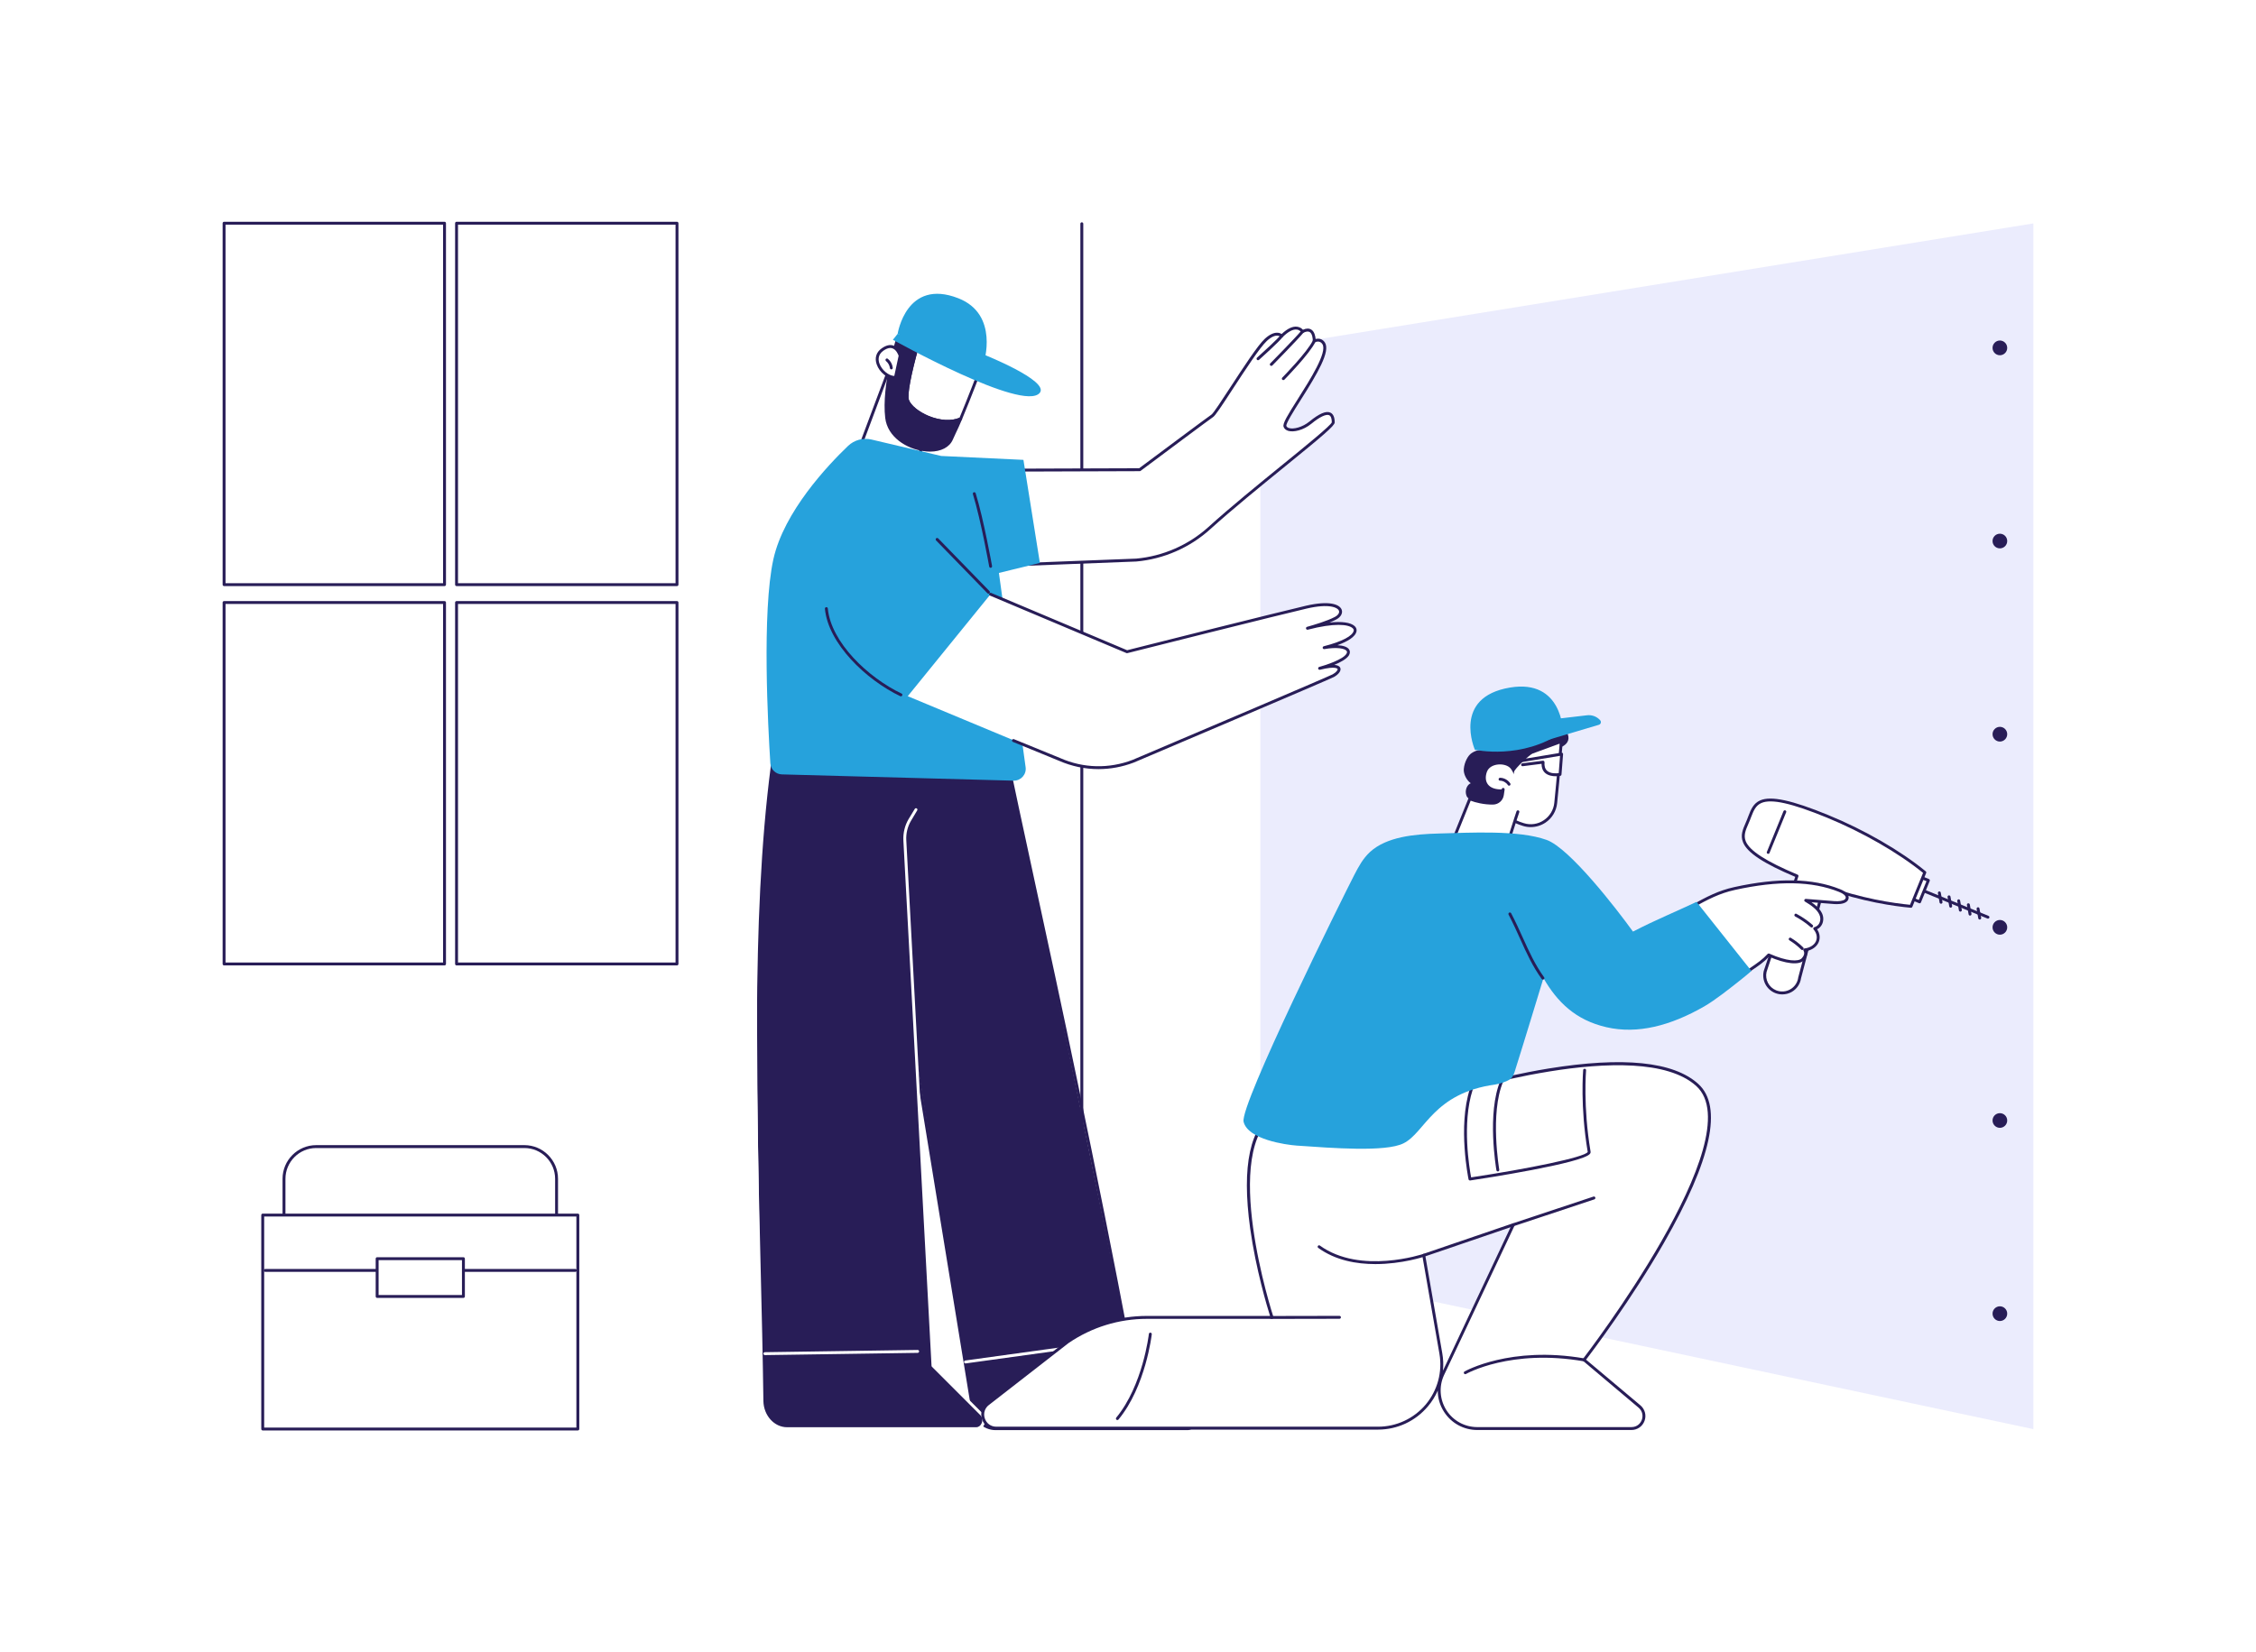 <svg version="1.2" xmlns="http://www.w3.org/2000/svg" viewBox="0 0 3415 2500" width="400" height="293"><style>.a{fill:#fff}.b{fill:#ebecfd}.c{fill:#281d57}.d{fill:#26a2dc}</style><path class="a" d="m3415 2500h-3415v-2500h3415z"/><path class="b" d="m3078 2163l-1170.1-249v-1387l1170.1-189.5z"/><path class="c" d="m3038.4 526c0 6.1-5 11.1-11.1 11.1-6.1 0-11.1-5-11.1-11.1 0-6.2 5-11.2 11.1-11.2 6.1 0 11.1 5 11.1 11.2z"/><path class="c" d="m3038.4 818.4c0 6.2-5 11.1-11.1 11.1-6.1 0-11.1-4.9-11.1-11.1 0-6.2 5-11.1 11.1-11.1 6.1 0 11.1 4.9 11.1 11.1z"/><path class="c" d="m3038.4 1110.8c0 6.2-5 11.2-11.1 11.2-6.1 0-11.1-5-11.1-11.2 0-6.1 5-11.1 11.1-11.1 6.1 0 11.1 5 11.1 11.1z"/><path class="c" d="m3038.4 1695.7c0 6.1-5 11.1-11.1 11.1-6.1 0-11.1-5-11.1-11.1 0-6.2 5-11.1 11.1-11.1 6.1 0 11.1 4.9 11.1 11.1z"/><path class="c" d="m3038.4 1988.1c0 6.2-5 11.2-11.1 11.2-6.1 0-11.1-5-11.1-11.2 0-6.1 5-11.1 11.1-11.1 6.1 0 11.1 5 11.1 11.1z"/><path class="c" d="m3038.4 1403.3c0 6.1-5 11.1-11.1 11.1-6.1 0-11.1-5-11.1-11.1 0-6.2 5-11.2 11.1-11.2 6.1 0 11.1 5 11.1 11.2z"/><path class="c" d="m1637.6 2101.9c-1.2 0-2.2-1-2.2-2.2v-1761.7c0-1.2 1-2.2 2.2-2.2 1.2 0 2.2 1 2.2 2.2v1761.7c0 1.2-1 2.2-2.2 2.2z"/><path class="c" d="m1386.3 1378q0 0-0.1 0c-1.2 0-2.1-1-2.1-2.3l0.5-60.7c0.2-14.5 9.8-27 23.5-30.4l11.7-2.9c1.2-0.3 2.4 0.4 2.7 1.6 0.3 1.2-0.5 2.4-1.6 2.7l-11.7 2.9c-11.8 2.9-20 13.6-20.2 26.2l-0.5 60.7c0 1.2-1 2.2-2.2 2.2z"/><path class="c" d="m1797.4 2162.3h-290.2c-17.8 0-32.9-14.5-35.5-34.2l-150.8-942.5 177.5-160.3c0 0 96.8 445.9 212.5 1024.5 0 0 72.6 54.5 95.6 93.8 4.7 8.1-0.5 18.7-9.1 18.7z"/><path class="c" d="m1797.4 2164.5h-290.2c-19 0-34.9-15.2-37.7-36.1l-83.6-512.2c-0.2-1.2 0.7-2.3 1.9-2.5 1.2-0.2 2.3 0.6 2.5 1.8l83.5 512.2c2.6 18.8 16.6 32.4 33.4 32.4h290.2c3 0 5.6-1.6 7.2-4.4 1.9-3.4 1.9-7.6 0-11-22.5-38.5-94.3-92.6-95-93.2-0.4-0.3-0.7-0.8-0.8-1.3-55.5-293.9-108.6-539.2-147.4-718.4-16.8-77.8-31.4-145-41.5-194.8-0.2-1.2 0.6-2.4 1.8-2.6 1.2-0.3 2.3 0.5 2.6 1.7 10 49.8 24.6 117 41.4 194.8 38.8 179 91.8 424.1 147.3 717.6 7.8 6 73.4 56.3 95.4 94 2.7 4.7 2.8 10.6 0 15.4-2.4 4.1-6.5 6.6-11 6.6z"/><path class="c" d="m1498.4 1024.1l-327.5 99.1c0 0-21.3 133.4-23.7 254.2-4.2 209.5 3.4 536.6 6.2 743.1 0.4 23.2 17.3 41.8 38 41.8h286.2c10.6 0 15.5-14.5 7.7-22.4l-73-72.9-34.6-645.7 104.3-302.6z"/><path class="a" d="m1477.6 2164.5h-286.2c-21.8 0-39.8-19.7-40.2-43.9-0.9-66.6-2.5-134.8-4.3-207-6.8-281.6-13.9-572.8 21.7-798.1 0.2-1.2 1.4-2 2.6-1.8 1.2 0.2 2 1.3 1.8 2.5-35.6 224.9-28.5 515.9-21.7 797.3 1.8 72.2 3.4 140.4 4.3 207 0.4 21.8 16.4 39.6 35.8 39.6h286.2c3.7 0 6.8-2.3 8.4-6.1 1.8-4.4 0.9-9.3-2.3-12.5l-73-73c-0.4-0.4-0.6-0.9-0.6-1.4l-42.6-795.3c-0.6-11.4 2.2-22.8 7.8-32.3l9.4-15.5c0.6-1.1 1.9-1.4 3-0.8 1 0.6 1.4 2 0.7 3l-9.3 15.6c-5.2 8.7-7.8 19.3-7.2 29.7l42.5 794.5 72.4 72.4c4.5 4.4 5.8 11.3 3.3 17.3-2.3 5.4-7 8.8-12.5 8.8z"/><path class="a" d="m1157.9 2050.9c-1.3 0-2.2-1-2.3-2.2 0-1.2 1-2.2 2.2-2.2l231.2-3.4c1.2-0.1 2.3 0.9 2.3 2.2 0 1.2-1 2.2-2.2 2.2l-231.2 3.4q0 0 0 0z"/><path class="a" d="m1461.5 2063.5c-1.1 0-2-0.8-2.2-1.9-0.1-1.2 0.7-2.3 1.9-2.5l235.8-32.6c1.2-0.1 2.3 0.7 2.5 1.9 0.1 1.2-0.7 2.3-1.9 2.5l-235.8 32.6q-0.1 0-0.3 0z"/><path class="a" d="m1348.9 550.5l-52 138.6c0 0 25 47.2 75.9 40.8 50.9-6.5 20.5-36.2 20.5-36.2l1.6-78.5z"/><path fill-rule="evenodd" class="c" d="m1363.4 732.7c-45.4 0-68.2-42.1-68.4-42.6-0.3-0.5-0.3-1.2-0.1-1.8l51.9-138.5c0.3-0.8 1-1.3 1.8-1.4 0.8-0.1 1.6 0.2 2.1 0.9l46 64.6c0.2 0.4 0.4 0.9 0.4 1.3l-1.6 77.6c2.6 2.8 11.6 13.4 8.2 23.4-2.8 8.3-13.1 13.6-30.6 15.9q-5 0.6-9.7 0.6zm-64-43.8c3.6 6.2 28.1 44.5 73.1 38.8 15.5-2 24.9-6.4 27-12.9 3-8.8-7.7-19.4-7.8-19.5-0.4-0.5-0.7-1.1-0.7-1.7l1.7-77.7-43.2-60.7z"/><path class="a" d="m1373.9 605.6c6.7 18.8 52.2 40.9 80.3 27.8 13.9-33.2 30.4-77.1 30.4-77.1l-95.2-35.5c-5.6 20-19.8 72.8-15.5 84.8z"/><path fill-rule="evenodd" class="c" d="m1434.6 639.6c-9.7 0-20.3-2.3-31-6.8-15.9-6.6-28.4-17-31.8-26.5-4.3-12 7.9-59.1 15.5-86.1 0.2-0.6 0.6-1.1 1.1-1.4 0.6-0.3 1.2-0.3 1.8-0.1l95.2 35.5c0.5 0.2 1 0.6 1.2 1.2 0.3 0.5 0.3 1.1 0.1 1.6-0.2 0.5-16.7 44.4-30.5 77.2-0.2 0.5-0.6 0.9-1.1 1.2-6 2.8-13 4.2-20.5 4.2zm-43.7-115.9c-12.1 43.2-17.7 73.4-15 81.1 3 8.2 14.8 17.9 29.4 24 17.3 7.2 34.9 8.3 47.2 2.9 11.9-28.5 25.9-65.1 29.3-74.1z"/><path class="c" d="m1440.3 664c2.9-6.7 8.5-17.7 13.9-30.6-28.1 13.1-73.6-9-80.3-27.8-4.3-12 9.9-64.8 15.5-84.8l-29.9-11.2c0 0-23.2 72.3-17.3 122.1 5.7 47.5 83.9 65 98.1 32.3z"/><path fill-rule="evenodd" class="c" d="m1407.8 683q-4.9 0-10.2-0.8c-25.3-3.7-54.1-21-57.6-50.2-5.9-49.7 17.2-122.3 17.4-123.1 0.2-0.5 0.6-1 1.1-1.3 0.6-0.2 1.2-0.3 1.8 0l29.9 11.1c1.1 0.4 1.7 1.6 1.4 2.7-12.6 44.4-18.5 75.6-15.7 83.4 3 8.2 14.8 17.9 29.4 24 17.7 7.4 35.6 8.3 48 2.6 0.8-0.4 1.8-0.2 2.4 0.4 0.7 0.6 0.9 1.6 0.5 2.4-3.3 8.1-6.8 15.4-9.6 21.3-1.7 3.7-3.2 6.8-4.3 9.4-5 11.5-17.8 18.1-34.5 18.1zm-46.9-170.5c-3.8 12.5-21.7 75-16.5 119 3.1 25.7 29.4 42.8 53.8 46.3 15.3 2.3 33.9-0.4 40.1-14.7 1.1-2.6 2.6-5.8 4.3-9.5 2.2-4.6 4.9-10.2 7.5-16.3-13 4.1-29.7 2.6-46.5-4.5-15.9-6.6-28.4-17-31.8-26.5-4.2-11.7 7.3-56.9 15-84.2z"/><path class="a" d="m1362.6 537.8c0 0-6.6-23.6-26.8-9.3-20.1 14.2 2.2 43.3 19.7 42.2z"/><path fill-rule="evenodd" class="c" d="m1354.5 572.9c-10.8 0-23.1-9.7-27.4-21.9-3.4-9.7-0.7-18.6 7.5-24.3 6.6-4.7 12.6-6.1 17.9-4.2 8.9 3.2 12.1 14.2 12.2 14.7q0.1 0.5 0 1.1l-7.1 32.9c-0.2 0.9-1 1.6-2 1.7q-0.5 0-1.1 0zm-6.7-46.8q-4.8 0-10.7 4.2c-8.8 6.2-7.5 14.7-5.9 19.3 3.6 10 13.7 18.4 22.5 18.9l6.6-30.6c-0.7-1.9-3.5-9.2-9.3-11.2q-1.5-0.6-3.2-0.6z"/><path class="c" d="m1349.2 558.5c-1.1 0-2-0.9-2.1-2-0.5-4.1-2.7-8-5.9-10.6-0.9-0.8-1.1-2.1-0.3-3.1 0.7-0.9 2.1-1.1 3.1-0.3 4.1 3.3 6.8 8.2 7.4 13.5 0.2 1.2-0.7 2.3-1.9 2.5q-0.1 0-0.3 0z"/><path class="d" d="m1351.6 513.7c0 0 197.4 110.2 222.3 80.4 15.3-18.5-85.8-58.5-85.8-58.5l-129.3-30.9z"/><path class="d" d="m1472.9 553.9l16.2-5c0 0 24-73.7-38.5-98.1-78.9-30.8-91.8 53.9-91.8 53.9z"/><path class="a" d="m1487.7 856.2l232.3-9c41.1-3.7 79.9-20.6 110.5-48.3 71-64.1 187.7-151.7 187.7-160 0-22.9-18.7-12.9-34.4 0.1-15.8 12.9-35.9 14.4-38.7 5.7-3.7-10.8 72.3-104 58.6-125.6-5.2-8.2-14.3-3.5-14.3-3.5 0 0 0.9-24-17.7-14.4 0 0-9.1-15.5-31.6 6.8 0 0-7.6-9.1-23.9 5.7-18.6 17.1-74.1 110.9-81.2 115.2-3.1 1.9-109.8 81.5-109.8 81.5l-273.4 0.9z"/><path fill-rule="evenodd" class="c" d="m1487.7 858.4c-1 0-1.9-0.7-2.1-1.7l-35.9-144.9c-0.2-0.6 0-1.3 0.4-1.8 0.4-0.6 1.1-0.9 1.7-0.9l272.6-0.9c13.4-10 106.4-79.4 109.4-81.2 2.8-1.7 16.6-22.9 28.8-41.6 19.4-29.7 41.3-63.4 52.1-73.3 7-6.4 13.5-9.4 19.2-9.1 2.8 0.2 4.8 1.1 6.1 2 8.8-8.3 16.7-12 23.6-11.1 4.4 0.6 7.2 2.9 8.7 4.6 5.1-2.3 9.4-2.3 12.7-0.2 4.9 3.1 6.1 10.1 6.5 14.2 4.2-1.1 10.2-0.7 14.1 5.4 8.5 13.5-11 46.4-37.3 87.9-9.8 15.5-22 34.8-21.1 38.3q0.7 2.3 4.2 3.3c6.7 1.9 19.8-1 31-10.1 14.5-11.9 25.1-16.4 31.5-13.3 4.3 2 6.5 7 6.5 14.9 0 5-19.4 21.2-75 66.4-37.6 30.6-80.1 65.1-113.4 95.2-30.8 27.9-70.5 45.2-111.8 48.9l-232.4 9q0 0-0.1 0zm-33.1-144.9l34.8 140.4 230.5-8.9c40.3-3.6 79.1-20.5 109.2-47.7 33.3-30.2 75.9-64.8 113.5-95.4 35.1-28.5 71.4-58.1 73.4-63.2 0-5.9-1.4-9.5-3.9-10.8-4.6-2.1-14.4 2.5-26.9 12.8-12.5 10.2-27.1 13.2-35.1 10.9-3.6-1.1-6.1-3.2-7.1-6.2-1.7-4.9 5.8-17.1 21.5-41.9 19-30 45-71.1 37.3-83.2-4-6.5-11.1-2.9-11.4-2.8-0.7 0.4-1.6 0.3-2.2-0.1-0.7-0.4-1.1-1.1-1-1.9 0.1-2.9-0.5-10.9-4.6-13.5-2.3-1.4-5.6-1-9.9 1.2-1.1 0.5-2.3 0.1-2.9-0.9-0.1-0.1-2.2-3.5-6.9-4.1-5.7-0.7-13.1 3.2-21.2 11.3-0.5 0.5-1.1 0.7-1.7 0.7-0.6-0.1-1.2-0.3-1.6-0.8 0-0.1-1.6-1.8-4.9-2-3.1-0.1-8.3 1.1-15.8 8-10.4 9.5-33.1 44.4-51.4 72.4-17.5 26.9-26.8 41-30.2 43-2.8 1.7-80.1 59.3-109.6 81.4-0.4 0.3-0.9 0.4-1.3 0.4z"/><path class="c" d="m1942.6 574.7c-0.6 0-1.1-0.2-1.6-0.6-0.8-0.9-0.8-2.3 0-3.1 0.4-0.4 38.1-38.7 46.4-56.4 0.5-1.1 1.8-1.6 2.9-1 1.1 0.5 1.6 1.8 1.1 2.9-8.7 18.3-45.7 56-47.2 57.6-0.5 0.4-1 0.6-1.6 0.6z"/><path class="c" d="m1924.4 553.2c-0.6 0-1.1-0.2-1.5-0.6-0.9-0.9-0.9-2.3-0.1-3.1 0.4-0.4 38.3-38.9 47.2-49.7 0.7-0.9 2.1-1 3.1-0.3 0.9 0.8 1 2.2 0.3 3.1-9.1 11-45.9 48.4-47.4 50-0.5 0.4-1 0.6-1.6 0.6z"/><path class="c" d="m1904.3 544.6c-0.6 0-1.2-0.2-1.6-0.7-0.8-0.9-0.8-2.3 0.1-3.1 10.7-9.6 31.9-29 35.5-34.1 0.7-1 2.1-1.2 3.1-0.5 1 0.7 1.2 2 0.5 3-4.8 6.9-34.8 33.7-36.1 34.9-0.4 0.4-1 0.5-1.5 0.5z"/><path class="d" d="m1552.5 1160.7l-40.4-294 62-15.2-24.9-156-124.5-5.9-105.6-24.9c-12.7-2.9-26 0.7-35.4 9.7-30.6 29.3-97 99.5-113 171.5-17.6 79.3-8.1 254.6-4.6 309 0.6 9.3 8.2 16.6 17.5 16.8l350.6 9.5c11.1 0.3 19.9-9.4 18.3-20.5z"/><path class="c" d="m1499.6 858.9c-1.1 0-2-0.8-2.2-1.8-0.1-0.7-12.5-70.1-24.7-109.8-0.4-1.1 0.3-2.4 1.4-2.7 1.2-0.4 2.4 0.3 2.8 1.4 12.3 40 24.7 109.6 24.8 110.3 0.2 1.2-0.6 2.4-1.8 2.6q-0.1 0-0.3 0z"/><path class="c" d="m1496.3 898.1c-0.6 0-1.1-0.3-1.6-0.7l-77.7-79.9c-0.8-0.9-0.8-2.3 0-3.1 0.9-0.9 2.3-0.9 3.2 0l77.7 79.9c0.8 0.9 0.8 2.3-0.1 3.1-0.4 0.5-0.9 0.7-1.5 0.7z"/><path class="c" d="m1363.8 1053.5q-0.5 0-1-0.2c-51.6-24.7-109.1-79.4-114.1-132.4-0.1-1.2 0.8-2.3 2-2.4 1.2-0.1 2.3 0.8 2.4 2 4.8 51.4 61.1 104.7 111.6 128.8 1.1 0.5 1.6 1.8 1 2.9-0.3 0.8-1.1 1.3-1.9 1.3z"/><path class="a" d="m1979.1 950.4c10-2.7 30.5-8.8 42.4-15 16.6-8.7 9-29.2-43.9-16.9-35.4 8.2-260.7 64.6-271.6 67.5l-206.6-87-125.3 154.3 229.9 95.8c35.3 15.5 75.3 16.5 111.3 2.6 0 0 295.7-125.5 302.9-129.4 12.6-6.9 16.3-20.4-20.7-11.2 0 0 35.6-9.5 42.5-20.8 6-9.8-10.6-15-35.6-10.4 16.6-4.3 45-13.3 46.9-25.6 1.4-8.7-18.4-17.9-72.2-3.9z"/><path class="c" d="m1662.9 1163.7c-20.4 0-40.6-4.2-59.8-12.6l-69.8-28.6c-1.2-0.5-1.7-1.8-1.2-2.9 0.4-1.1 1.7-1.7 2.8-1.2l70 28.6c35 15.5 73.9 16.4 109.6 2.7 102.2-43.4 297-126.3 302.6-129.4 5.8-3.1 8.2-6.8 7.7-8.2-0.1-0.1-2.3-4.9-26.8 1.2-1.1 0.3-2.3-0.5-2.6-1.6-0.3-1.2 0.4-2.4 1.5-2.7 9.7-2.6 35.9-11.2 41.2-19.8 1.4-2.3 0.9-3.6 0.4-4.3-2.7-4-15.2-6.2-33.7-2.9-1.2 0.2-2.3-0.5-2.6-1.7-0.2-1.1 0.5-2.3 1.6-2.6 27.6-7 44.1-15.7 45.4-23.8q0.2-1.8-1.7-3.6c-6.4-5.8-27.6-8.2-67.8 2.3-1.2 0.3-2.4-0.4-2.7-1.6-0.3-1.2 0.4-2.4 1.5-2.7 10.7-3 30.4-8.8 41.9-14.9 5.1-2.6 7.6-6.4 6.4-9.5-1.7-4.6-14.1-11.3-48.7-3.3-37.3 8.6-262.5 65.1-271.5 67.5-0.5 0.2-1 0.1-1.5-0.1l-206.5-87c-1.2-0.5-1.7-1.8-1.2-2.9 0.5-1.1 1.8-1.6 2.9-1.2l205.9 86.8c16.7-4.4 234.3-58.9 270.9-67.4 35.1-8.1 50.8-2.2 53.9 6.1 1.9 5.3-1.4 11.2-8.5 14.9-2.9 1.5-6.3 3-9.9 4.5 18.4-2 31.8-0.2 37.9 5.3 2.3 2.1 3.4 4.8 3 7.5-1.4 9-14.2 16.1-29 21.5 8.7 0.4 15.1 2.6 17.6 6.3 1.8 2.6 1.7 5.8-0.2 9.1-3.4 5.5-12.8 10.5-22.1 14.4q7.4 0.5 9.1 4.6c1.8 4.8-3.5 10.3-9.6 13.7-7.3 4-291 124.4-303.1 129.6-17.3 6.6-35.4 9.9-53.3 9.9z"/><path class="a" d="m672.9 884.4h-333.7v-547.2h333.7z"/><path fill-rule="evenodd" class="c" d="m672.9 886.6h-333.7c-1.2 0-2.2-1-2.2-2.2v-547.2c0-1.2 1-2.2 2.2-2.2h333.7c1.2 0 2.2 1 2.2 2.2v547.2c0 1.2-1 2.2-2.2 2.2zm-331.5-4.4h329.3v-542.8h-329.3z"/><path class="a" d="m672.9 1458.7h-333.7v-547.2h333.7z"/><path fill-rule="evenodd" class="c" d="m672.9 1460.9h-333.7c-1.2 0-2.2-1-2.2-2.2v-547.2c0-1.3 1-2.2 2.2-2.2h333.7c1.2 0 2.2 0.9 2.2 2.2v547.2c0 1.2-1 2.2-2.2 2.2zm-331.5-4.4h329.3v-542.8h-329.3z"/><path class="a" d="m1024.8 884.4h-333.7v-547.2h333.7z"/><path fill-rule="evenodd" class="c" d="m1024.8 886.6h-333.7c-1.2 0-2.2-1-2.2-2.2v-547.2c0-1.2 1-2.2 2.2-2.2h333.7c1.2 0 2.2 1 2.2 2.2v547.2c0 1.2-1 2.2-2.2 2.2zm-331.5-4.4h329.3v-542.8h-329.3z"/><path class="a" d="m1024.8 1458.7h-333.7v-547.2h333.7z"/><path fill-rule="evenodd" class="c" d="m1024.8 1460.9h-333.7c-1.2 0-2.2-1-2.2-2.2v-547.2c0-1.3 1-2.2 2.2-2.2h333.7c1.2 0 2.2 0.9 2.2 2.2v547.2c0 1.2-1 2.2-2.2 2.2zm-331.5-4.4h329.3v-542.8h-329.3z"/><path class="a" d="m2185.5 1657c0 0 294.7-95.4 383.6-15.2 88.8 80.2-171.2 416.3-171.2 416.3l83.8 70.6c13.5 11.4 5.5 33.4-12.2 33.4h-233.2c-42 0-69.9-43.4-52.5-81.6l107-227-135.6 46.3 25.9 148.5c10.3 59.1-35.2 113.2-95.1 113.2h-577.9c-20.2 0-28.2-26.2-11.5-37.6l119.8-93.1c35.3-24.1 77-37 119.8-37h189.3c0 0-84.6-256.6 6.4-310.8 73.5-43.8 253.6-26 253.6-26z"/><path fill-rule="evenodd" class="c" d="m2469.5 2164.3h-233.2c-20.5 0-39.3-10.2-50.4-27.5-6.3-9.8-9.5-20.9-9.5-32.1-3.8 8.5-8.7 16.5-14.9 23.8-18.8 22.4-46.3 35.2-75.5 35.2h-577.9c-10.2 0-18.7-6.3-21.7-16.1-3-9.7 0.5-19.7 8.9-25.5l119.7-93c36-24.6 77.8-37.5 121.2-37.5h186.3c-4.2-13.3-21.5-70.7-30.1-132.6-13.1-95.1-0.2-154.9 38.4-177.9 72.1-42.9 242.2-27.5 254.5-26.4 6.2-2 77.7-24.4 158.3-37.6 113.2-18.4 189.6-10.7 227 23.1 37.7 34 20.2 115.1-51.9 240.9-49.2 85.9-108.4 164.3-117.8 176.7l82.3 69.2c6.8 5.8 9.3 15 6.2 23.5-3.1 8.4-10.9 13.8-19.9 13.8zm-178.6-313c0.6 0 1.2 0.3 1.6 0.8 0.6 0.6 0.7 1.6 0.3 2.4l-107 226.9c-7.9 17.2-6.4 37.1 3.8 53.1 10.3 15.9 27.7 25.4 46.7 25.4h233.2c8.7 0 13.8-5.6 15.8-11 1.9-5.3 1.6-12.9-5-18.5l-83.8-70.6c-0.9-0.8-1.1-2.1-0.4-3 2.6-3.4 257.8-335.4 171.5-413.4-86.9-78.4-378.5 14.7-381.4 15.7q-0.5 0.1-0.9 0.1c-1.8-0.2-180.2-17.2-252.2 25.7-88.5 52.7-6.3 305.7-5.5 308.2 0.2 0.7 0.1 1.4-0.3 2-0.4 0.6-1.1 0.9-1.8 0.9h-189.3c-42.5 0-83.5 12.7-118.6 36.6l-119.7 93.1c-6.9 4.7-9.7 12.8-7.3 20.6 2.4 7.9 9.3 13 17.5 13h577.9c27.9 0 54.2-12.3 72.2-33.6 17.9-21.4 25.5-49.5 20.7-77l-25.9-148.5c-0.2-1.1 0.4-2.1 1.5-2.5l135.6-46.3q0.4-0.1 0.8-0.1zm-133.2 50l25.5 146.6c1.6 8.9 1.9 17.8 1.1 26.5l102.3-217.1z"/><path class="c" d="m2082 1913.1c-28.4 0-60.3-5.5-86.5-24.5-1-0.7-1.2-2.1-0.5-3 0.7-1 2.1-1.3 3-0.5 61.6 44.4 156 12.8 156.9 12.5 1.2-0.4 2.4 0.2 2.8 1.3 0.4 1.2-0.2 2.4-1.4 2.8-0.5 0.2-33.9 11.4-74.3 11.4z"/><path class="c" d="m2225.2 1786.5c-1 0-2-0.7-2.2-1.7-0.1-0.8-16.5-79.7 2-136.8 0.4-1.2 1.6-1.8 2.8-1.4 1.1 0.3 1.8 1.6 1.4 2.7-16.5 51-4.7 119.9-2.3 132.5 84.4-12.7 172.7-30.5 176.5-38.5-11.7-69-6.9-123.4-6.9-124 0.1-1.2 1.2-2 2.4-1.9 1.2 0.1 2.1 1.1 2 2.3 0 0.6-4.7 54.5 6.8 123.1 0.2 0.7 0.1 1.9-0.8 3.2-10.5 14.4-163.9 37.9-181.4 40.5q-0.2 0-0.3 0z"/><path class="c" d="m2267.3 1772.8c-1 0-1.9-0.7-2.1-1.8-0.6-3.5-14.6-86.6 6-135.6 0.5-1.2 1.8-1.7 2.9-1.2 1.1 0.5 1.6 1.8 1.2 2.9-20.2 47.9-5.9 132.3-5.8 133.1 0.2 1.2-0.6 2.4-1.8 2.6q-0.2 0-0.4 0z"/><path class="c" d="m1924.3 1996.1c-1.2 0-2.2-1-2.2-2.2 0-1.2 1-2.2 2.2-2.2l103.2-0.2q0 0 0.1 0c1.2 0 2.2 0.9 2.2 2.2 0 1.2-1 2.2-2.2 2.2l-103.3 0.2q0 0 0 0z"/><path class="c" d="m2290.9 1855.7c-0.9 0-1.7-0.6-2-1.5-0.4-1.1 0.2-2.4 1.3-2.8l121.9-40.5c1.1-0.4 2.4 0.2 2.8 1.4 0.3 1.1-0.3 2.4-1.4 2.8l-121.9 40.5q-0.3 0.1-0.7 0.1z"/><path class="c" d="m2218 2079.8c-0.7 0-1.5-0.4-1.9-1.1-0.6-1-0.2-2.4 0.8-3 0.7-0.4 69.2-39.2 181.4-19.8 1.2 0.3 2 1.4 1.8 2.6-0.3 1.2-1.4 2-2.6 1.8-110.6-19.2-177.7 18.8-178.4 19.2q-0.5 0.3-1.1 0.3z"/><path class="c" d="m1691.4 2149.2c-0.5 0-1-0.1-1.4-0.5-0.9-0.8-1-2.1-0.3-3.1 40.3-48.8 49.3-126 49.4-126.8 0.1-1.2 1.3-2 2.4-1.9 1.2 0.1 2.1 1.2 2 2.4-0.1 0.8-9.2 79.3-50.4 129.1-0.4 0.5-1 0.8-1.7 0.8z"/><path class="c" d="m2282.8 1128.1c0 0 57.1-56.5 81.3-30.8 25.8 27.3-5.4 34.7-5.4 34.7 0 0 6.2 18-21.1 12.4-5.8-1.1-30.2 6.4-35.8 4.9-20.5-5.5-19-21.2-19-21.2z"/><path class="c" d="m2349.7 1225.2c1.2-3.9 2.2-8.9 3.2-14.7 0.1-0.7-0.5-1.4-1.2-1.3-12.7 1.5-29.9 1.4-36.3-9-10.5-17.2-3.4-59.9-3.4-59.9l45-15.5-76 2.4c0 0-64.4 52.4-12.5 94.4 51.9 41.9 73.3 29.5 81.2 3.6z"/><path class="a" d="m2315.3 1198.3c6.4 10.4 23.3 14.4 35.6 12.7 5.1-31.1 8.2-85.6 8.2-85.6l-3.6 0.1-36.7 12.5c-4.3 1.5-7.3 5.3-7.8 9.8-1.5 12.7-3.2 38.3 4.3 50.5z"/><path fill-rule="evenodd" class="c" d="m2345.3 1213.6c-12.1 0-26-4.5-31.9-14.2-7.7-12.6-6.2-37.9-4.6-51.8 0.6-5.4 4.3-9.9 9.3-11.7l36.7-12.5q0.3-0.1 0.6-0.1l3.6-0.1c0.6-0.1 1.2 0.2 1.7 0.6 0.4 0.5 0.6 1.1 0.6 1.7 0 0.5-3.2 55-8.2 85.9-0.2 0.9-1 1.7-1.9 1.8q-2.9 0.4-5.9 0.4zm10.6-85.9l-36.4 12.4c-3.4 1.2-5.9 4.3-6.3 8-1.3 10.7-3.3 37.1 4 49 5.4 8.9 20.1 13 31.8 11.9 4.3-27.1 7.1-70.7 7.7-81.3z"/><path class="a" d="m2355 1215c4.1-40.9 8.3-91.9 8.3-91.9l-4 0.3-40.2 14.7c-4.7 1.8-28.9 24.3-29.3 29.3-1.3 14.1-26.1 30.7-23.2 46.3 3.3 18 21 28.4 39.6 34 22.9 6.9 46.3-8.9 48.8-32.7z"/><path fill-rule="evenodd" class="c" d="m2317.1 1251.5c-3.8 0-7.7-0.5-11.5-1.7-16.7-5.1-37.4-15.4-41.2-35.7-1.7-9.6 5.5-19 12.5-28.1 5.2-6.8 10.2-13.2 10.7-18.8 0.6-6.4 26.1-29.4 30.7-31.1l40.9-14.9 6.6-0.4-0.3 2.5c0 0.5-4.2 51.4-8.4 91.9-1.2 12.1-7.7 22.9-17.8 29.6-6.7 4.4-14.4 6.7-22.2 6.7zm42.7-126l-40 14.7c-4.3 1.6-27.1 23.1-27.8 27.4-0.7 6.9-6 13.8-11.6 21.1-6.4 8.3-13.1 16.9-11.7 24.6 3.4 18.1 22.6 27.6 38.2 32.3 10.1 3.1 21.1 1.5 30-4.5 9-6 14.8-15.6 15.9-26.3 3.6-35.3 7.2-78.6 8.1-89.3z"/><path class="c" d="m2226.3 1185.1c-5.3 1.9-9.8 11-6.2 19.5 2.2 5.1 8.8 5.1 13.9 7.4 7.9 3.5 16.8 3.3 25.4 4.1 5.3 0.4 11 0.3 15.5-2.4 5.6-3.4 8.3-10 10.2-16.3 3.9-13.5 5.7-27.6 5.2-41.7-0.2-6.2-1.2-12.9-5.6-17.1-5.2-4.9-13.2-4.9-20.3-3.8-15.5 2.3-23.7-4-36.8 4.7-5.3 3.4-10.9 13.4-11.8 24-0.7 7.7 4.4 17.2 10.5 21.6z"/><path class="d" d="m2232.6 1134.4c0 0 71.5 16.1 133.4-27.5 0 0-0.8-79.9-80.1-66.7-88.3 14.6-53.3 94.2-53.3 94.2z"/><path class="d" d="m2296.7 1094.6l26.3 30.9 97.3-28.9c3-0.9 4-4.5 2-6.8-5-5.7-12.5-8.5-20-7.6z"/><path class="a" d="m2354.4 1143.5l8.6-1-2.5 29.1c0 0-9.3-0.1-9.3-0.3 0-0.2 3.2-27.8 3.2-27.8z"/><path class="c" d="m2355 1174.5c-4.9 0-11.4-0.9-16.1-5-3.6-3.3-5.4-7.9-5.4-13.8l-28.5 3.6c-1.1 0.2-2.3-0.7-2.4-1.9-0.2-1.2 0.7-2.3 1.9-2.5l31-3.9c0.7-0.1 1.3 0.1 1.8 0.6 0.5 0.5 0.8 1.1 0.7 1.8-0.5 5.7 0.8 10 3.9 12.8 5.1 4.6 13.9 4.1 17.6 3.6l2-26.2-63.6 10.5c-1.2 0.2-2.3-0.6-2.5-1.8-0.2-1.2 0.6-2.4 1.8-2.5l66.4-11c0.7-0.1 1.3 0.1 1.8 0.5 0.5 0.5 0.8 1.2 0.7 1.8l-2.4 30.8c-0.1 1-0.8 1.8-1.8 2-0.2 0.1-3.1 0.6-6.9 0.6z"/><path class="a" d="m2200.1 1276.6c12.7 6.8 38.7 14.3 78.5-2.7 3.3-1.5 5.8-4.3 6.9-7.8 3.7-12 12.5-40.6 15.7-49.1 4.1-10.9-7-44.6-14.3-54-7.3-9.4-31.1-9-36.1 4.8-5 13.8 0.6 27.8 24.6 26.6l-1.2 8.2c-0.9 7.1-6.9 12.4-14 12.6-14.4 0.2-28.4-2.9-34.9-5.9l-22.8 53.7c-2.6 5.7-8 10.7-2.4 13.6z"/><path class="c" d="m2203.7 1263.7q-0.4 0-0.8-0.1c-1.2-0.5-1.7-1.8-1.3-2.9l21.4-53c0.2-0.5 0.6-1 1.2-1.2 0.6-0.2 1.2-0.2 1.7 0.1 5.9 2.7 19.8 6.6 34.2 6.4 6.1-0.2 11.1-4.6 12-10.7l1.1-8.2c0.2-1.3 1.3-2.1 2.5-1.9 1.2 0.1 2 1.2 1.9 2.5l-1.2 8.2c-1.1 8.2-7.9 14.3-16.2 14.5-13.6 0.2-26.9-3.1-34-5.9l-20.5 50.8c-0.3 0.9-1.1 1.4-2 1.4z"/><path class="c" d="m2287 1263.5q-0.3 0-0.7-0.1c-1.1-0.4-1.8-1.6-1.4-2.8 4.1-13.4 10.7-32.8 10.7-33 0.4-1.1 1.7-1.8 2.8-1.4 1.2 0.4 1.8 1.7 1.4 2.8-0.1 0.2-6.6 19.5-10.7 32.9-0.3 1-1.2 1.6-2.1 1.6z"/><path class="c" d="m2284.3 1188.8c-0.7 0-1.4-0.3-1.8-1-2.6-3.9-7.2-6.5-11.9-6.6-1.2 0-2.2-1-2.1-2.2 0-1.2 1.1-2.2 2.2-2.2 6.2 0.1 12.1 3.4 15.5 8.6 0.6 1.1 0.3 2.4-0.7 3.1q-0.5 0.3-1.2 0.3z"/><path class="c" d="m3009.3 1390.1q-0.5 0-0.9-0.2l-103.1-42.2c-1.1-0.4-1.7-1.7-1.2-2.9 0.4-1.1 1.7-1.6 2.8-1.2l103.2 42.3c1.1 0.4 1.7 1.7 1.2 2.8-0.3 0.9-1.2 1.4-2 1.4z"/><path class="c" d="m2938.2 1367.5c-1 0-2-0.8-2.2-1.8l-2.5-14.2c-0.2-1.2 0.6-2.4 1.8-2.6 1.2-0.2 2.3 0.6 2.5 1.8l2.6 14.2c0.2 1.2-0.6 2.3-1.8 2.6q-0.2 0-0.4 0z"/><path class="c" d="m2952.9 1373.5c-1.1 0-2-0.8-2.2-1.8l-2.6-14.2c-0.2-1.2 0.6-2.4 1.8-2.6 1.2-0.2 2.4 0.6 2.6 1.8l2.5 14.2c0.2 1.2-0.6 2.3-1.8 2.5q-0.1 0.1-0.3 0.1z"/><path class="c" d="m2967.5 1379.5c-1 0-2-0.8-2.2-1.8l-2.5-14.2c-0.2-1.2 0.6-2.4 1.8-2.6 1.2-0.2 2.3 0.6 2.5 1.8l2.6 14.2c0.2 1.2-0.6 2.3-1.8 2.5q-0.2 0.1-0.4 0.1z"/><path class="c" d="m2982.2 1385.5c-1.1 0-2-0.8-2.2-1.8l-2.6-14.2c-0.2-1.2 0.6-2.4 1.8-2.6 1.2-0.2 2.4 0.6 2.6 1.8l2.5 14.2c0.2 1.2-0.6 2.3-1.8 2.5q-0.2 0.1-0.3 0.1z"/><path class="c" d="m2996.8 1391.5c-1 0-2-0.8-2.2-1.8l-2.5-14.2c-0.2-1.2 0.6-2.4 1.8-2.6 1.2-0.2 2.3 0.6 2.5 1.8l2.6 14.2c0.2 1.2-0.6 2.3-1.8 2.5q-0.2 0.1-0.4 0.1z"/><path class="a" d="m2905.8 1364.6l-16.6-6.7 13.3-32.5 16.6 6.8z"/><path fill-rule="evenodd" class="c" d="m2905.8 1366.9q-0.4 0-0.8-0.2l-16.6-6.8c-1.1-0.4-1.7-1.7-1.2-2.9l13.3-32.4c0.2-0.6 0.6-1 1.2-1.2 0.5-0.3 1.1-0.3 1.7 0l16.5 6.7c1.1 0.5 1.7 1.8 1.2 2.9l-13.3 32.5c-0.2 0.5-0.6 1-1.2 1.2q-0.4 0.2-0.8 0.2zm-13.7-10.2l12.5 5.1 11.6-28.4-12.5-5.1z"/><path class="a" d="m2913.7 1320.2c-31.5-25.9-83.9-59.1-147.4-85.1-108.8-44.5-109.1-20.2-119.6 5.7-10.4 25.2-26.6 42.6 73.5 84.7l-48.3 144.7c-2.8 12.7 3.9 25.5 15.9 30.4 15.9 6.5 33.8-3.6 36.4-20.6l36.5-138.6c50.9 18.5 98.5 27 132 30z"/><path fill-rule="evenodd" class="c" d="m2697.9 1504.8c-3.7 0-7.4-0.7-10.9-2.1-13.1-5.4-20.3-19.2-17.2-33q0-0.1 0-0.2l47.7-142.7c-48.4-20.5-72.8-36.7-79-52.3-4.3-10.5-0.3-19.7 4-29.5q1.1-2.5 2.1-5 1.1-2.6 2-5.2c3.8-9.9 7.5-19.3 18-23.8 16.3-7.1 47.9-0.3 102.5 22.1 54.9 22.4 110.2 54.3 148 85.4 0.7 0.6 1 1.6 0.6 2.5l-20.9 51.2c-0.4 0.9-1.3 1.5-2.3 1.4-24.3-2.2-73.3-8.9-130.3-29.3l-35.9 136.1c-1.3 8.8-6.5 16.3-14.2 20.7-4.4 2.5-9.3 3.7-14.2 3.7zm-23.8-34c-2.6 11.6 3.5 23.3 14.5 27.8 7 2.8 14.8 2.3 21.3-1.4 6.5-3.7 11-10.1 12.1-17.5q0-0.2 0-0.3l36.5-138.6c0.2-0.6 0.6-1.1 1.1-1.4 0.6-0.3 1.2-0.3 1.8-0.1 56.3 20.5 105 27.4 129.9 29.8l19.7-48.3c-37.4-30.4-91.7-61.6-145.6-83.7-53.4-21.8-83.9-28.7-99.1-22.1-8.8 3.8-11.9 12-15.6 21.4q-0.9 2.6-2 5.2-1.1 2.7-2.2 5.2c-4 9.2-7.5 17.2-3.9 26.1 5.8 14.4 30.7 30.5 78.5 50.6 1.1 0.4 1.6 1.6 1.2 2.7z"/><path class="c" d="m2676.6 1292q-0.4 0-0.8-0.2c-1.2-0.4-1.7-1.7-1.2-2.8l25.1-61.6c0.5-1.1 1.8-1.7 2.9-1.2 1.1 0.4 1.7 1.7 1.2 2.8l-25.2 61.6c-0.3 0.9-1.1 1.4-2 1.4z"/><path class="a" d="m2628.4 1345c50.7-11.1 106.7-17.3 156.2 2.6 5.6 2.2 11.8 5.9 11.6 10.8-0.3 6.8-11.5 8-19.8 7.4q-20.4-1.7-40.8-3.4h-2.2c9.1 5.5 18.3 11.7 22.5 20.3 4.2 8.5 1.2 19.6-8.9 22.5 5.3 5.9 6.8 13.8 3.8 20.3-3.1 6.4-10.5 11.1-18.9 11.9 3 4.8 0.8 10.6-3.2 14.5-6.4 6.3-11.5 4.9-21.8 3.3-10-1.5-29.2-10.5-29-10.7 0 0-30.7 28.6-49.2 39.4-3.9 2.3-8 4.5-12.1 6.7l-55.7-121.4c23.3-11.3 44.5-19.1 67.5-24.2z"/><path class="c" d="m2630.8 1483.3c-0.6 0-1.2-0.3-1.7-0.8-0.7-1-0.6-2.3 0.3-3.1 8.1-6.7 15.3-11.6 21.7-15.9 9-6.2 16.8-11.4 24.6-19.9 0.7-0.7 1.7-0.9 2.6-0.5 26.8 11.9 43.8 12.2 48.9 7.2 2.9-2.9 5.4-7.7 2.8-11.8-0.4-0.6-0.4-1.4-0.1-2.1 0.4-0.7 1-1.1 1.8-1.2 7.7-0.8 14.4-4.9 17.1-10.7 2.6-5.6 1.3-12.6-3.4-17.9-0.5-0.5-0.7-1.3-0.5-2.1 0.2-0.7 0.8-1.2 1.6-1.5 4.6-1.3 6.8-4.3 7.8-6.7 1.8-3.9 1.6-8.6-0.4-12.7-3.9-8-12.7-14-21.6-19.3-0.9-0.5-1.3-1.5-1-2.5 0.3-1 1.3-1.6 2.3-1.6 0.3 0.1 29.6 2.3 43 3.4 7.3 0.6 13.6-0.5 16.1-2.7 0.8-0.8 1.2-1.6 1.3-2.6 0.1-2.9-3.6-6.1-10.2-8.7-40.8-16.4-92.3-17.3-157.5-3-23.5 5.2-40.7 14.2-64.4 27.4-1 0.6-2.4 0.2-3-0.9-0.5-1-0.2-2.4 0.9-3 24-13.3 41.5-22.5 65.6-27.8 66-14.5 118.4-13.5 160 3.2 8.7 3.5 13.2 8 13 13-0.1 2.2-1.1 4.2-2.8 5.7-5 4.4-15.2 4.1-19.3 3.8-8.8-0.8-24.4-2-34.2-2.7 6.6 4.5 12.6 9.8 15.8 16.4 2.6 5.2 2.7 11.3 0.5 16.4-1.6 3.6-4.3 6.4-7.8 8.1 4.3 6.2 5.1 13.8 2.1 20.2-2.9 6.3-9.7 11.1-17.6 12.7 1.3 4.7-0.4 10-4.8 14.4-7.4 7.3-27.4 5.1-52.4-5.8-7.8 8.2-15.5 13.4-24.3 19.4-6.6 4.5-13.4 9.1-21.4 15.7-0.4 0.3-0.9 0.5-1.4 0.5z"/><path class="c" d="m2742.3 1403.5c-0.5 0-1-0.2-1.4-0.6-7.1-6.1-15-11.6-23.6-16.2-1-0.6-1.4-1.9-0.8-3 0.5-1.1 1.9-1.5 2.9-0.9 8.9 4.8 17.1 10.4 24.4 16.8 0.9 0.8 1 2.2 0.2 3.1-0.4 0.5-1.1 0.8-1.7 0.8z"/><path class="c" d="m2728.1 1437.6c-0.6 0-1.1-0.2-1.6-0.7-5.2-5.2-11.2-9.9-17.8-14-1-0.6-1.3-2-0.7-3 0.6-1 2-1.4 3-0.7 6.9 4.2 13.2 9.1 18.7 14.6 0.8 0.9 0.8 2.3-0.1 3.2-0.4 0.4-0.9 0.6-1.5 0.6z"/><path class="d" d="m2050.1 1323.8c6.4-12.3 13-24.8 23.9-34.8 25.2-22.9 66.7-26.8 104.1-27.8 46.9-1.2 120.6-5.6 163.1 9.7 35 12.6 106.2 104.8 130.7 138.8 37.4-19.2 63.8-29.6 96.2-45l83.1 104.6c-5.9 5.1-12 10.2-18.3 15.1-14.8 11.7-36.6 29.1-53.5 38.8-50.7 29-100.5 42.1-147.5 31.3-47-10.7-74.7-38.4-95.5-74.3 0 0-31.9 104.9-43.4 141.1-1.4 4.3-3 8.8-7 11.8-4.9 3.6-16.1 7.2-22.5 8.1-94.4 13.1-105.9 72.7-139 89.1-27.1 13.5-107.9 7.1-161.7 3.4-16.4-1.2-73.7-9.2-80.3-36-6.2-24.8 149.6-338.9 167.6-373.9z"/><path class="c" d="m2335.6 1482.4c-0.7 0-1.3-0.3-1.8-0.9-14-19.4-23-39.3-32.5-60.4-5.4-11.9-10.9-24.2-17.7-37.1-0.6-1.1-0.1-2.4 0.9-3 1.1-0.6 2.4-0.1 3 0.9 6.8 13.1 12.4 25.4 17.8 37.4 9.4 20.8 18.4 40.6 32.1 59.6 0.7 1 0.5 2.4-0.5 3.1-0.4 0.3-0.8 0.4-1.3 0.4z"/><path fill-rule="evenodd" class="c" d="m842.5 1863.1h-412.6c-1.2 0-2.2-1-2.2-2.2v-76.9c0-28.1 22.8-51 50.9-51h315.2c28.1 0 50.9 22.9 50.9 51v76.9c0 1.2-1 2.2-2.2 2.2zm-410.4-4.4h408.2v-74.7c0-25.7-20.9-46.6-46.5-46.6h-315.2c-25.6 0-46.5 20.9-46.5 46.6z"/><path class="a" d="m874.7 2162.8h-477v-247.9-76h477z"/><path fill-rule="evenodd" class="c" d="m874.7 2165h-477c-1.2 0-2.2-1-2.2-2.2v-323.9c0-1.3 1-2.2 2.2-2.2h477c1.2 0 2.2 0.9 2.2 2.2v323.9c0 1.2-1 2.2-2.2 2.2zm-474.8-4.4h472.6v-319.5h-472.6z"/><path class="c" d="m870.9 1924.9h-469.4c-1.3 0-2.2-1-2.2-2.2 0-1.2 1-2.2 2.2-2.2h469.4c1.2 0 2.2 1 2.2 2.2 0 1.2-1 2.2-2.2 2.2z"/><path class="a" d="m701.5 1962.1h-130.6v-57.2h130.6z"/><path fill-rule="evenodd" class="c" d="m701.5 1964.3h-130.6c-1.2 0-2.2-1-2.2-2.2v-57.2c0-1.2 1-2.2 2.2-2.2h130.6c1.2 0 2.2 1 2.2 2.2v57.2c0 1.2-1 2.2-2.2 2.2zm-128.4-4.4h126.2v-52.8h-126.2z"/></svg>